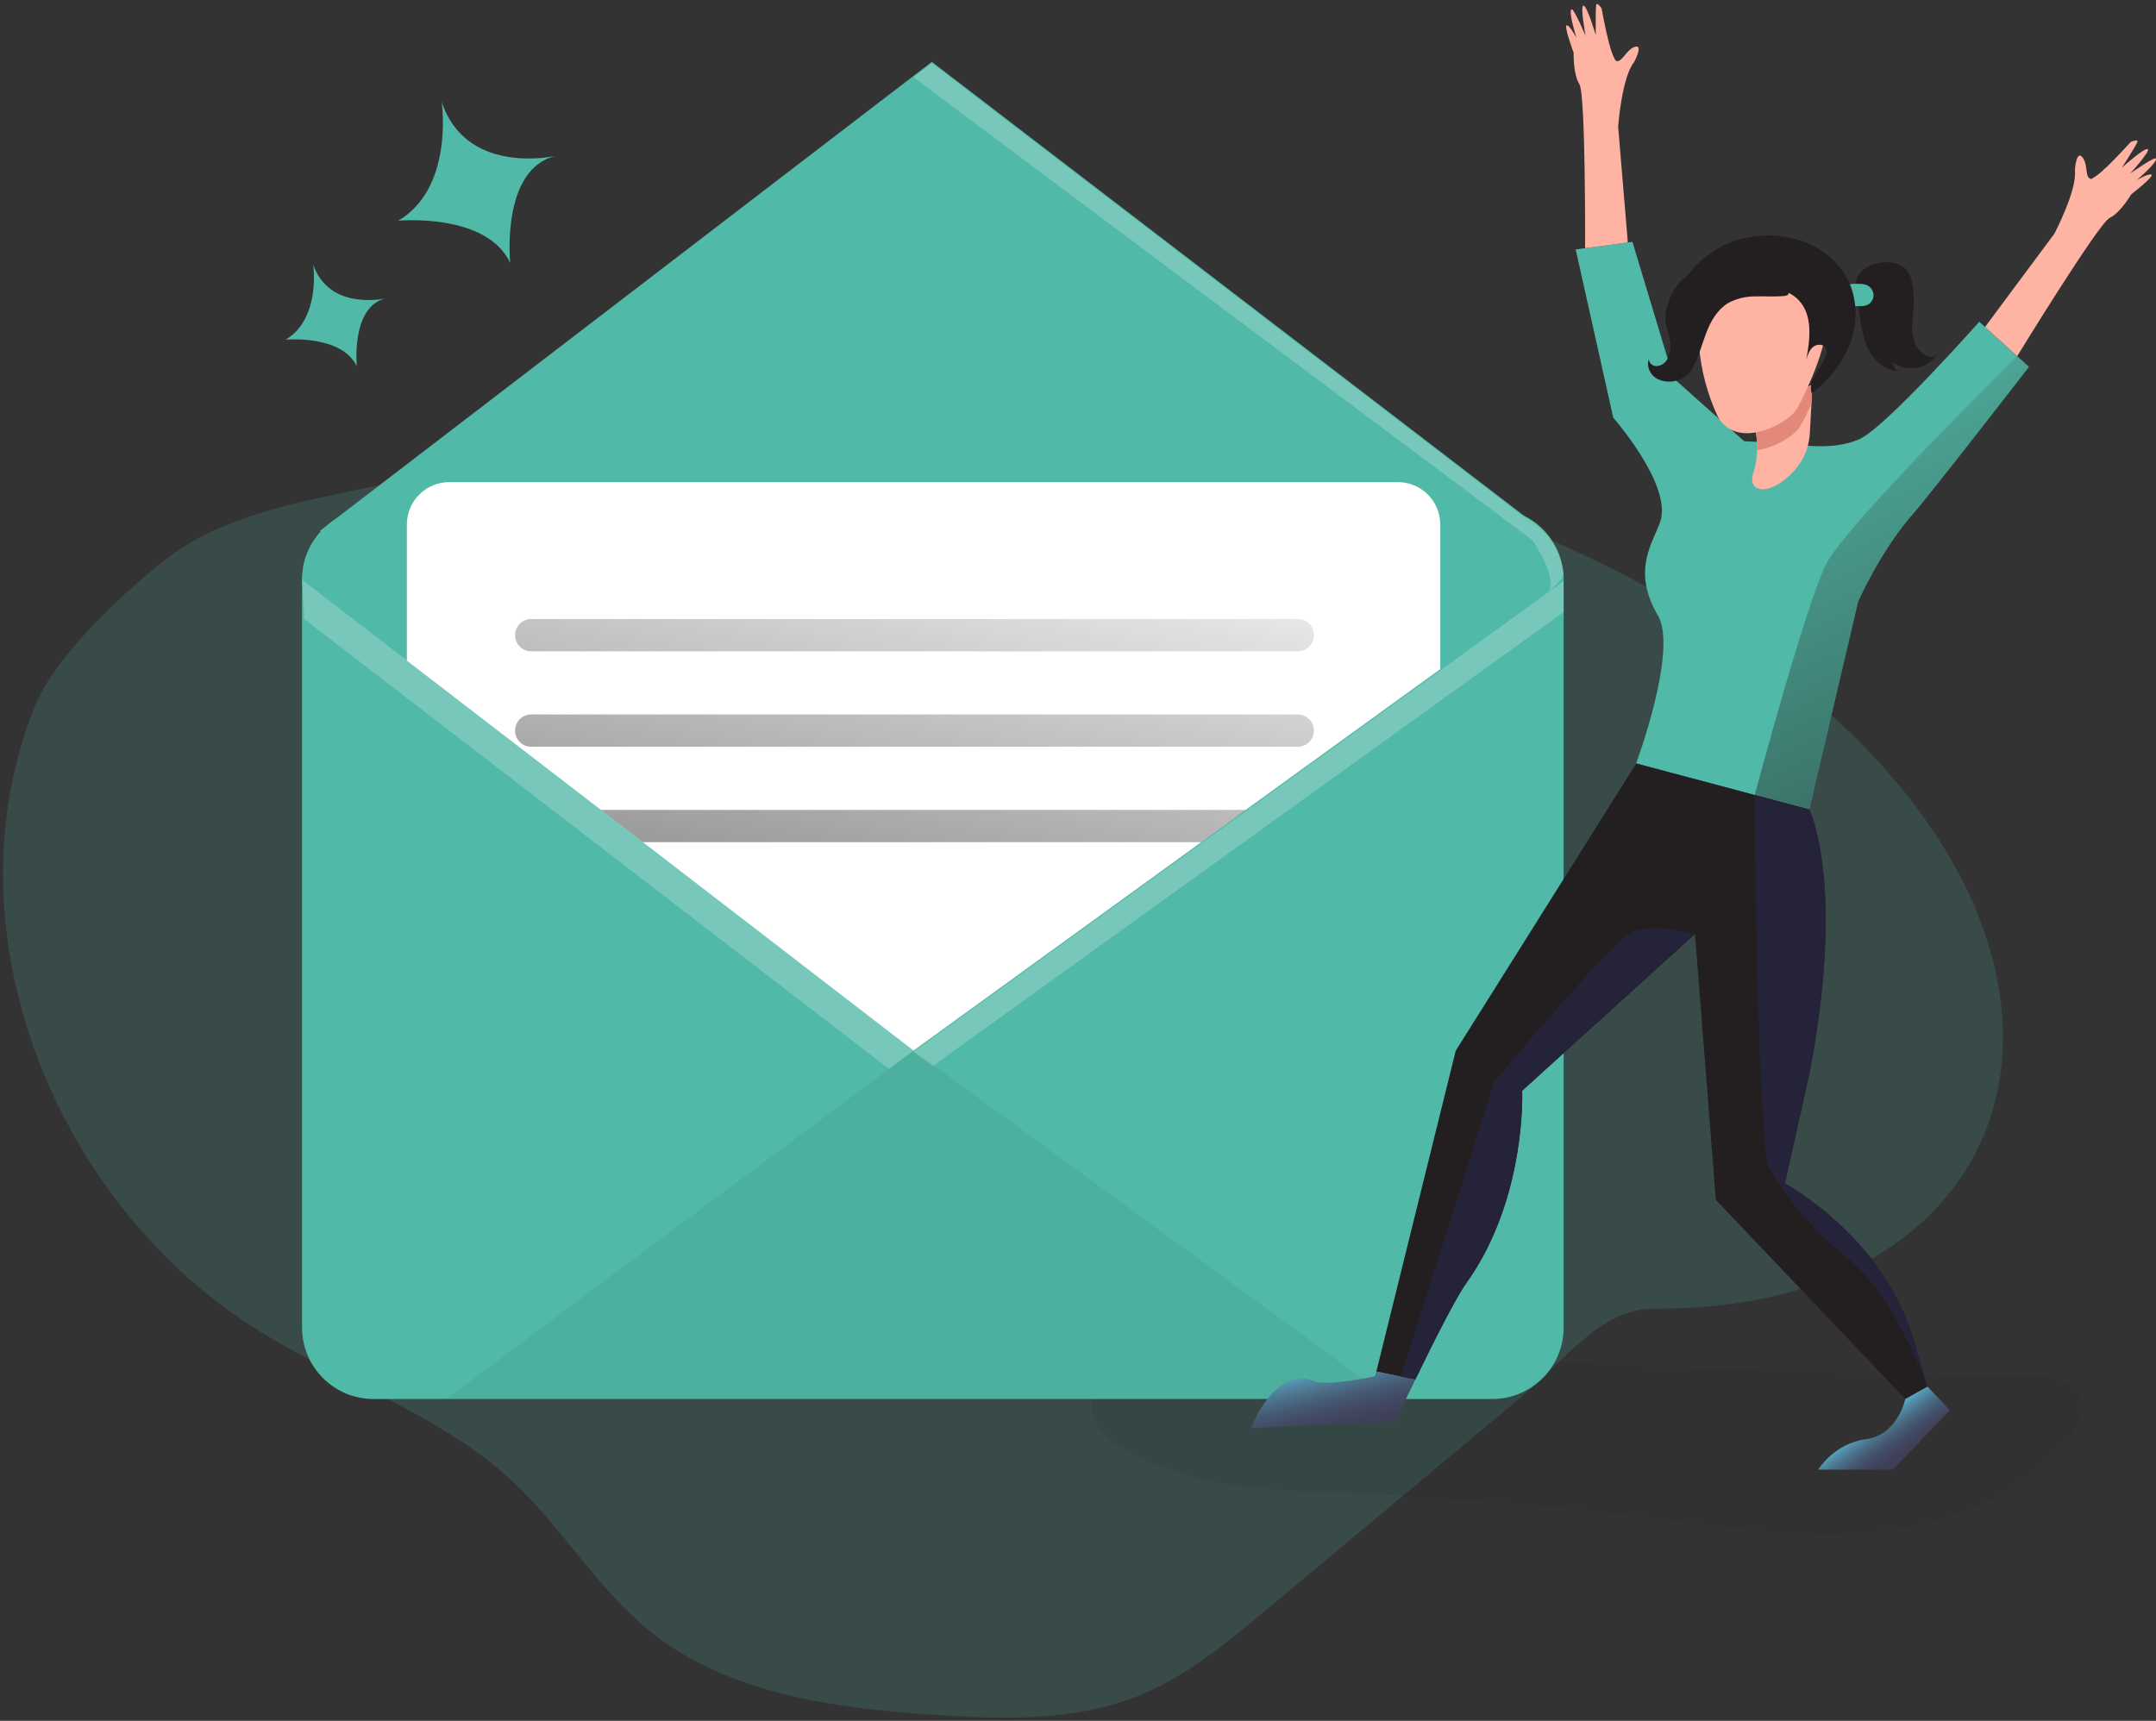 <svg width="600" height="479" viewBox="0 0 600 479" fill="none" xmlns="http://www.w3.org/2000/svg">
<rect x="0" y="0" width="600" height="479" fill="#333333" stroke="none"/>
<g clip-path="url(#clip0_315_6081)">
<path opacity="0.18" d="M95.706 137.098C78.115 140.825 59.841 144.875 45.725 156.008C33.802 165.402 15.229 182.742 9.597 196.834C-14.249 256.341 12.712 328.754 65.03 365.794C89.643 383.217 120.307 391.641 142.428 412.144C156.412 425.109 166.214 442.281 181.097 454.204C202.846 471.603 232.204 475.462 259.993 477.319C279.298 478.625 299.357 479.189 317.26 471.855C330.201 466.547 341.178 457.451 351.938 448.488L423.249 388.933C434.705 379.37 445.418 364.152 460.336 364.248C594.618 365.206 603.665 207.175 397.582 137.182C379.415 131.011 366.965 113.863 349.901 105.068C314.647 86.902 274.085 92.785 238.531 105.356C193.392 121.353 142.548 127.129 95.694 137.098H95.706Z" fill="#51B9A7"/>
<path opacity="0.05" d="M564.386 382.917C570.605 383.025 578.61 384.571 579.569 390.706C580.084 393.906 578.262 397.009 576.273 399.586C563.883 415.787 543.344 423.971 523.081 426.164C502.818 428.357 482.399 425.289 462.171 422.797C432.933 419.19 403.587 416.793 374.12 415.607C353.174 414.756 331.137 414.229 313.091 403.564C309.748 401.587 306.452 399.118 304.847 395.571C301.647 388.513 306.704 379.922 313.63 376.494C320.556 373.067 328.717 373.403 336.446 373.822C412.394 377.908 488.294 382.917 564.374 382.917H564.386Z" fill="#000405"/>
<path d="M435.149 161.377V369.557C435.149 380.522 426.246 389.413 415.281 389.413H103.927C92.963 389.413 84.06 380.522 84.06 369.545V161.365C84.06 150.4 92.939 141.509 103.903 141.497H415.281C426.246 141.497 435.149 150.376 435.149 161.353V161.377Z" fill="#51B9A7"/>
<path d="M429.769 147.86H88.925L91.693 145.739C91.825 145.631 91.957 145.523 92.088 145.427L254.218 21.14L259.335 17.222L424.304 143.69L429.757 147.872L429.769 147.86Z" fill="#51B9A7"/>
<path d="M435.149 161.377L431.003 164.372L400.806 186.241L254.218 292.422L113.238 183.845L84.06 161.377L84.431 157.518C85.138 153.899 86.852 150.556 89.368 147.86C90.075 147.093 90.842 146.386 91.669 145.739C91.801 145.631 91.932 145.523 92.064 145.427C95.491 142.875 99.637 141.497 103.915 141.509H415.269C425.503 141.509 434.046 149.286 435.041 159.459C435.101 160.094 435.137 160.741 435.137 161.377H435.149Z" fill="#51B9A7"/>
<path d="M400.816 146.003V186.254L346.713 225.402L334.311 234.413L254.228 292.423L178.903 234.413L167.232 225.438L113.225 183.893V146.003C113.225 139.484 118.509 134.2 125.028 134.2H389.025C395.532 134.2 400.816 139.484 400.816 146.003Z" fill="white"/>
<path d="M361.165 181.292H147.832C145.352 181.292 143.339 179.279 143.339 176.799C143.339 174.318 145.352 172.305 147.832 172.305H361.165C363.646 172.305 365.659 174.318 365.659 176.799C365.659 179.279 363.646 181.292 361.165 181.292Z" fill="url(#paint0_linear_315_6081)"/>
<path d="M361.165 207.859H147.832C145.352 207.859 143.339 205.845 143.339 203.365C143.339 200.884 145.352 198.871 147.832 198.871H361.165C363.646 198.871 365.659 200.884 365.659 203.365C365.659 205.845 363.646 207.859 361.165 207.859Z" fill="url(#paint1_linear_315_6081)"/>
<path d="M346.713 225.438L334.299 234.413H178.904L167.232 225.438H346.713Z" fill="url(#paint2_linear_315_6081)"/>
<path opacity="0.05" d="M254.216 292.423L124.104 389.437H387.023L254.216 292.423Z" fill="#000405"/>
<path d="M141.985 73.182C135.43 59.126 110.829 61.438 110.829 61.438C126.012 52.487 123.1 29.732 122.92 28.39C129.559 48.221 152.482 43.847 154.531 43.416C139.313 47.167 141.985 73.182 141.985 73.182Z" fill="#51B9A7"/>
<path d="M99.313 102.013C95.155 93.086 79.493 94.548 79.493 94.548C89.403 88.664 87.15 73.506 87.15 73.506V73.59C91.404 86.124 105.94 83.344 107.234 83.068C97.599 85.465 99.301 102.001 99.301 102.001L99.313 102.013Z" fill="#51B9A7"/>
<path opacity="0.22" d="M84.659 172.317L247.388 297.527L254.218 292.422L84.06 161.377L84.659 172.317Z" fill="white"/>
<path opacity="0.22" d="M259.61 296.712L435.149 170.364V161.748L254.218 292.77L259.61 296.712Z" fill="white"/>
<path opacity="0.22" d="M435.053 159.819L434.574 161.161L431.003 164.732C433.507 160.406 426.425 150.352 426.425 150.352L423.597 148.231L415.101 141.844L254.218 21.499L259.335 17.581L424.304 144.037C430.344 147.117 434.394 153.072 435.053 159.831V159.819Z" fill="white"/>
<path d="M564.647 102.109C564.647 102.109 537.613 137.063 532.484 142.923C523.126 153.563 517.098 167.524 517.098 167.524L503.51 225.318L488.327 221.267L455.326 212.484C455.326 212.484 467.057 180.897 461.377 171.298C453.804 158.512 460.359 150.52 462.084 145.032C465.284 134.858 448.963 116.272 448.963 116.272L438.502 69.431L454.296 67.322L465.751 105.296L485.379 122.815L499.363 123.558C499.363 123.558 509.909 125.727 517.578 122.18C524.911 118.777 550.818 89.562 550.818 89.562L561.387 99.149L564.647 102.109Z" fill="#51B9A7"/>
<path d="M518.429 75.183C520.358 73.637 522.803 72.858 525.271 73.026C527.08 72.954 528.842 73.565 530.22 74.739C531.286 75.926 531.958 77.412 532.149 78.993C532.545 80.959 532.688 82.96 532.593 84.949C532.413 88.616 531.466 92.498 533.048 95.817C533.419 96.608 533.935 97.327 534.546 97.938C535.265 98.741 536.259 99.233 537.326 99.316C538.428 99.364 539.399 98.609 539.615 97.531C537.697 101.809 532.676 103.714 528.399 101.797C528.399 101.797 528.375 101.797 528.363 101.785C527.704 101.485 527.08 101.102 526.505 100.647L527.895 103.463C526.745 103.163 525.63 102.744 524.576 102.204C521.185 100.359 519.28 96.608 518.381 92.822C517.578 89.347 517.422 85.764 516.667 82.265C516.116 79.604 516.26 77.112 518.429 75.183Z" fill="#231F20"/>
<path d="M517.41 79.018C518.105 78.994 518.788 79.102 519.435 79.329C520.537 79.784 521.292 80.815 521.388 82.001C521.448 83.2 520.801 84.314 519.723 84.853C519.039 85.129 518.309 85.261 517.566 85.225C516.895 85.225 516.211 85.225 515.54 85.165C515.109 85.201 514.714 84.913 514.618 84.494C514.174 83.619 513.851 82.708 513.635 81.75C513.084 78.814 515.061 78.982 517.398 79.006L517.41 79.018Z" fill="#51B9A7"/>
<path d="M504.398 107.07C504.398 107.07 504.266 109.382 504.11 112.378C503.979 114.907 503.811 117.974 503.667 120.515C503.439 124.816 501.594 128.867 498.502 131.862C496.693 133.708 492.391 137.147 489.108 135.925C487.514 135.338 487.454 133.324 487.789 132.114C488.532 129.909 488.94 127.62 489.012 125.296C489.06 123.414 488.892 121.545 488.508 119.7C486.459 114.559 504.398 107.058 504.398 107.058V107.07Z" fill="#FFB4A3"/>
<path d="M504.396 107.07C504.396 107.07 504.265 109.382 504.109 112.378C502.851 115.194 501.664 117.483 501.017 118.621C499.711 120.934 494.367 124.565 489.034 125.296C489.082 123.414 488.914 121.545 488.531 119.7C486.458 114.559 504.396 107.058 504.396 107.058V107.07Z" fill="#E2897A"/>
<path d="M488.771 76.477C479.304 77.052 472.102 85.189 472.666 94.656C472.666 95.063 472.726 95.458 472.786 95.866C473.325 102.852 475.11 109.67 478.07 116.021C483.666 125.608 497.842 117.723 500.083 113.78C502.324 109.838 510.939 92.031 507.32 86.986C504.828 83.583 497.914 76.118 488.759 76.477H488.771Z" fill="#FFB4A3"/>
<path d="M483.737 66.735C489.752 64.974 496.163 65.165 502.071 67.274C507.882 69.479 512.891 74.021 515.096 79.82C517.001 85.201 516.81 91.108 514.581 96.357C512.328 101.57 508.745 106.099 504.192 109.478C503.017 105.883 506.636 102.684 508.038 99.185C508.362 98.538 508.434 97.795 508.242 97.088C507.727 95.782 505.785 95.638 504.671 96.489C503.556 97.34 503.077 98.766 502.67 100.096C503.748 94.38 504.551 87.669 500.501 83.487C498.104 81.007 494.485 80.084 491.034 80.048C484.623 80.024 478.5 82.66 474.102 87.322C472.832 88.688 471.023 90.365 469.417 89.419C468.914 89.071 468.518 88.592 468.279 88.041C463.509 78.598 476.032 68.82 483.737 66.711V66.735Z" fill="#231F20"/>
<path d="M491.455 77.292C487.465 75.531 483.271 74.093 478.933 74.093C474.595 74.093 470.102 75.567 467.226 78.826C465.728 80.647 464.637 82.757 464.026 85.033C463.547 86.459 463.355 87.957 463.463 89.455C463.631 90.546 463.907 91.612 464.266 92.654C465.021 95.243 465.332 98.251 463.703 100.419C463.092 101.294 462.109 101.845 461.031 101.905C459.94 101.929 458.993 101.126 458.838 100.048C458.131 102.037 459.281 104.374 461.114 105.416C463.02 106.387 465.249 106.495 467.238 105.716C468.065 105.452 468.832 105.033 469.503 104.482C470.162 103.847 470.701 103.104 471.096 102.289C472.762 99.257 473.601 95.902 474.847 92.63C476.093 89.359 477.903 86.244 480.85 84.398C483.187 83.128 485.811 82.469 488.472 82.505C491.12 82.421 493.78 82.637 496.416 82.397C499.053 82.157 497.147 80.588 496.009 79.773C494.571 78.802 493.049 77.975 491.443 77.316L491.455 77.292Z" fill="#231F20"/>
<path d="M598.763 48.641C599.446 49.168 593.083 54.117 593.083 54.117C593.083 54.117 590.111 59.233 587.092 60.66C584.072 62.086 561.376 99.125 561.376 99.125L552.425 91.012L571.741 65.021C571.741 65.021 578.128 52.775 577.421 47.442C577.421 47.442 577.805 41.151 579.734 44.075C581.088 46.16 580.225 49.443 581.831 49.791C582.011 49.803 582.191 49.767 582.346 49.683C583.676 48.88 584.899 47.898 585.977 46.771C589.177 43.728 592.987 39.498 592.987 39.498C592.987 39.498 595.084 38.611 594.821 39.498C594.557 40.384 590.71 46.364 590.495 46.687C590.854 46.364 596.75 41.091 597.685 41.499C598.619 41.906 593.119 47.969 592.795 48.317C593.143 48.077 599.422 43.704 599.901 44.087C600.788 44.83 595.108 49.755 594.641 50.138C595 49.947 598.128 48.113 598.775 48.629L598.763 48.641Z" fill="#FFB4A3"/>
<path d="M592.027 52.439C591.547 52.595 591.044 52.631 590.553 52.559C588.947 52.439 587.329 52.415 585.711 52.475C584.621 52.523 582.38 53.278 582.32 51.588C582.32 51.145 582.428 50.702 582.404 50.258C582.404 50.067 582.368 49.875 582.32 49.683C583.65 48.88 584.873 47.898 585.951 46.771C586.442 46.939 586.898 47.167 587.329 47.466L590.481 49.503C591.044 49.875 591.595 50.234 592.134 50.642C592.374 50.785 592.566 51.001 592.674 51.253C592.781 51.756 592.494 52.259 592.015 52.439H592.027Z" fill="#FFB4A3"/>
<path d="M436.007 7.048C435.144 7.144 437.937 14.705 437.937 14.705C437.937 14.705 437.757 20.624 439.53 23.416C441.304 26.209 441.124 69.084 441.124 69.084L453.011 67.49L450.315 35.208C450.315 35.208 451.345 21.427 454.761 17.281C454.761 17.281 457.744 11.733 454.581 13.195C452.328 14.249 451.333 17.497 449.788 16.946C449.62 16.874 449.488 16.742 449.416 16.574C448.685 15.184 448.158 13.71 447.823 12.188C446.696 7.91 445.701 2.302 445.701 2.302C445.701 2.302 444.419 0.469 444.216 1.356C444.012 2.243 444.084 9.348 444.084 9.756C443.952 9.3 441.687 1.691 440.693 1.559C439.698 1.428 441.16 9.468 441.256 9.936C441.076 9.552 438.056 2.518 437.433 2.602C436.295 2.77 438.56 9.972 438.727 10.511C438.5 10.163 436.822 6.976 436.007 7.048Z" fill="#FFB4A3"/>
<path d="M439.675 13.83C440.011 14.214 440.43 14.513 440.898 14.705C442.324 15.46 443.714 16.287 445.056 17.198C445.955 17.809 447.452 19.654 448.399 18.228C448.651 17.857 448.77 17.425 449.034 17.054C449.154 16.898 449.274 16.742 449.406 16.598C448.675 15.208 448.147 13.735 447.812 12.213C447.309 12.093 446.793 12.057 446.278 12.081L442.527 12.153C441.856 12.141 441.185 12.165 440.514 12.237C440.227 12.237 439.951 12.32 439.711 12.476C439.364 12.848 439.352 13.435 439.675 13.83Z" fill="#FFB4A3"/>
<path d="M536.405 385.973L530.245 389.424L477.508 333.991L471.697 259.984L423.609 303.602C423.609 303.602 424.891 333.631 408.079 357.13C405.071 361.336 398.936 373.571 394.298 383.133C394.155 383.433 394.011 383.732 393.879 384.032L392.98 383.852L389.841 383.193L383.022 381.791L405.119 292.47L455.34 212.52L488.341 221.303L503.523 225.353C503.523 225.353 513.769 245.88 503.523 299.001L496.729 329.413C496.729 329.413 524.098 344.009 532.534 372.888L536.345 385.961H536.381L536.405 385.973Z" fill="#231F20"/>
<path d="M393.877 383.996C390.677 390.527 388.353 395.596 388.353 395.596L348.138 397.513C348.138 397.513 354.8 379.874 365.645 384.44C369.312 385.973 382.601 383.086 382.601 383.086L383.02 381.755L393.877 383.996Z" fill="url(#paint3_linear_315_6081)"/>
<path d="M536.405 385.974L542.66 392.516L526.771 409.077H505.992C505.992 409.077 510.414 401.767 519.269 400.605C528.125 399.442 530.234 389.425 530.234 389.425L536.381 385.986L536.405 385.974Z" fill="url(#paint4_linear_315_6081)"/>
<path d="M564.647 102.109C564.647 102.109 537.613 137.063 532.484 142.923C523.126 153.564 517.098 167.524 517.098 167.524L503.51 225.318L488.327 221.267C488.327 221.267 502.503 168.267 508.195 157.027C513.887 145.775 561.363 99.149 561.363 99.149L564.635 102.109H564.647Z" fill="url(#paint5_linear_315_6081)"/>
<path d="M536.355 385.95C536.08 385.147 527.056 360.09 513.516 349.593C499.759 338.916 491.779 324.189 491.779 324.189C488.579 295.91 488.315 221.268 488.315 221.268L503.498 225.318C503.498 225.318 513.743 245.845 503.498 298.965L496.704 329.378C496.704 329.378 524.073 344.009 532.509 372.888L536.355 385.962V385.95Z" fill="#25233A"/>
<path d="M423.607 303.59C423.607 303.59 424.889 333.62 408.077 357.118C405.07 361.324 398.934 373.559 394.297 383.121L392.967 383.828L389.827 383.169L415.89 300.966C415.89 300.966 447.453 263.567 453.253 259.984C459.041 256.401 471.695 259.984 471.695 259.984L423.595 303.59H423.607Z" fill="#25233A"/>
</g>
<defs>
<linearGradient id="paint0_linear_315_6081" x1="266.176" y1="120.826" x2="207.855" y2="400.461" gradientUnits="userSpaceOnUse">
<stop stop-color="#231F20" stop-opacity="0"/>
<stop offset="1" stop-color="#231F20"/>
</linearGradient>
<linearGradient id="paint1_linear_315_6081" x1="271.485" y1="121.917" x2="213.164" y2="401.563" gradientUnits="userSpaceOnUse">
<stop stop-color="#231F20" stop-opacity="0"/>
<stop offset="1" stop-color="#231F20"/>
</linearGradient>
<linearGradient id="paint2_linear_315_6081" x1="278.267" y1="123.342" x2="219.945" y2="402.989" gradientUnits="userSpaceOnUse">
<stop stop-color="#231F20" stop-opacity="0"/>
<stop offset="1" stop-color="#231F20"/>
</linearGradient>
<linearGradient id="paint3_linear_315_6081" x1="367.646" y1="376.723" x2="373.805" y2="402.39" gradientUnits="userSpaceOnUse">
<stop stop-color="#67DDF9"/>
<stop offset="0.12" stop-color="#5CB3CE"/>
<stop offset="0.24" stop-color="#538EA9"/>
<stop offset="0.37" stop-color="#4C718B"/>
<stop offset="0.5" stop-color="#465A73"/>
<stop offset="0.63" stop-color="#424A63"/>
<stop offset="0.79" stop-color="#404059"/>
<stop offset="0.99" stop-color="#3F3D56"/>
</linearGradient>
<linearGradient id="paint4_linear_315_6081" x1="519.485" y1="394.014" x2="529.754" y2="408.382" gradientUnits="userSpaceOnUse">
<stop stop-color="#67DDF9"/>
<stop offset="0.12" stop-color="#5CB3CE"/>
<stop offset="0.24" stop-color="#538EA9"/>
<stop offset="0.37" stop-color="#4C718B"/>
<stop offset="0.5" stop-color="#465A73"/>
<stop offset="0.63" stop-color="#424A63"/>
<stop offset="0.79" stop-color="#404059"/>
<stop offset="0.99" stop-color="#3F3D56"/>
</linearGradient>
<linearGradient id="paint5_linear_315_6081" x1="494.247" y1="90.329" x2="608.516" y2="343.194" gradientUnits="userSpaceOnUse">
<stop stop-color="#231F20" stop-opacity="0"/>
<stop offset="1" stop-color="#231F20"/>
</linearGradient>
<clipPath id="clip0_315_6081">
<rect width="600" height="477.447" fill="white" transform="translate(0 0.777)"/>
</clipPath>
</defs>
</svg>
